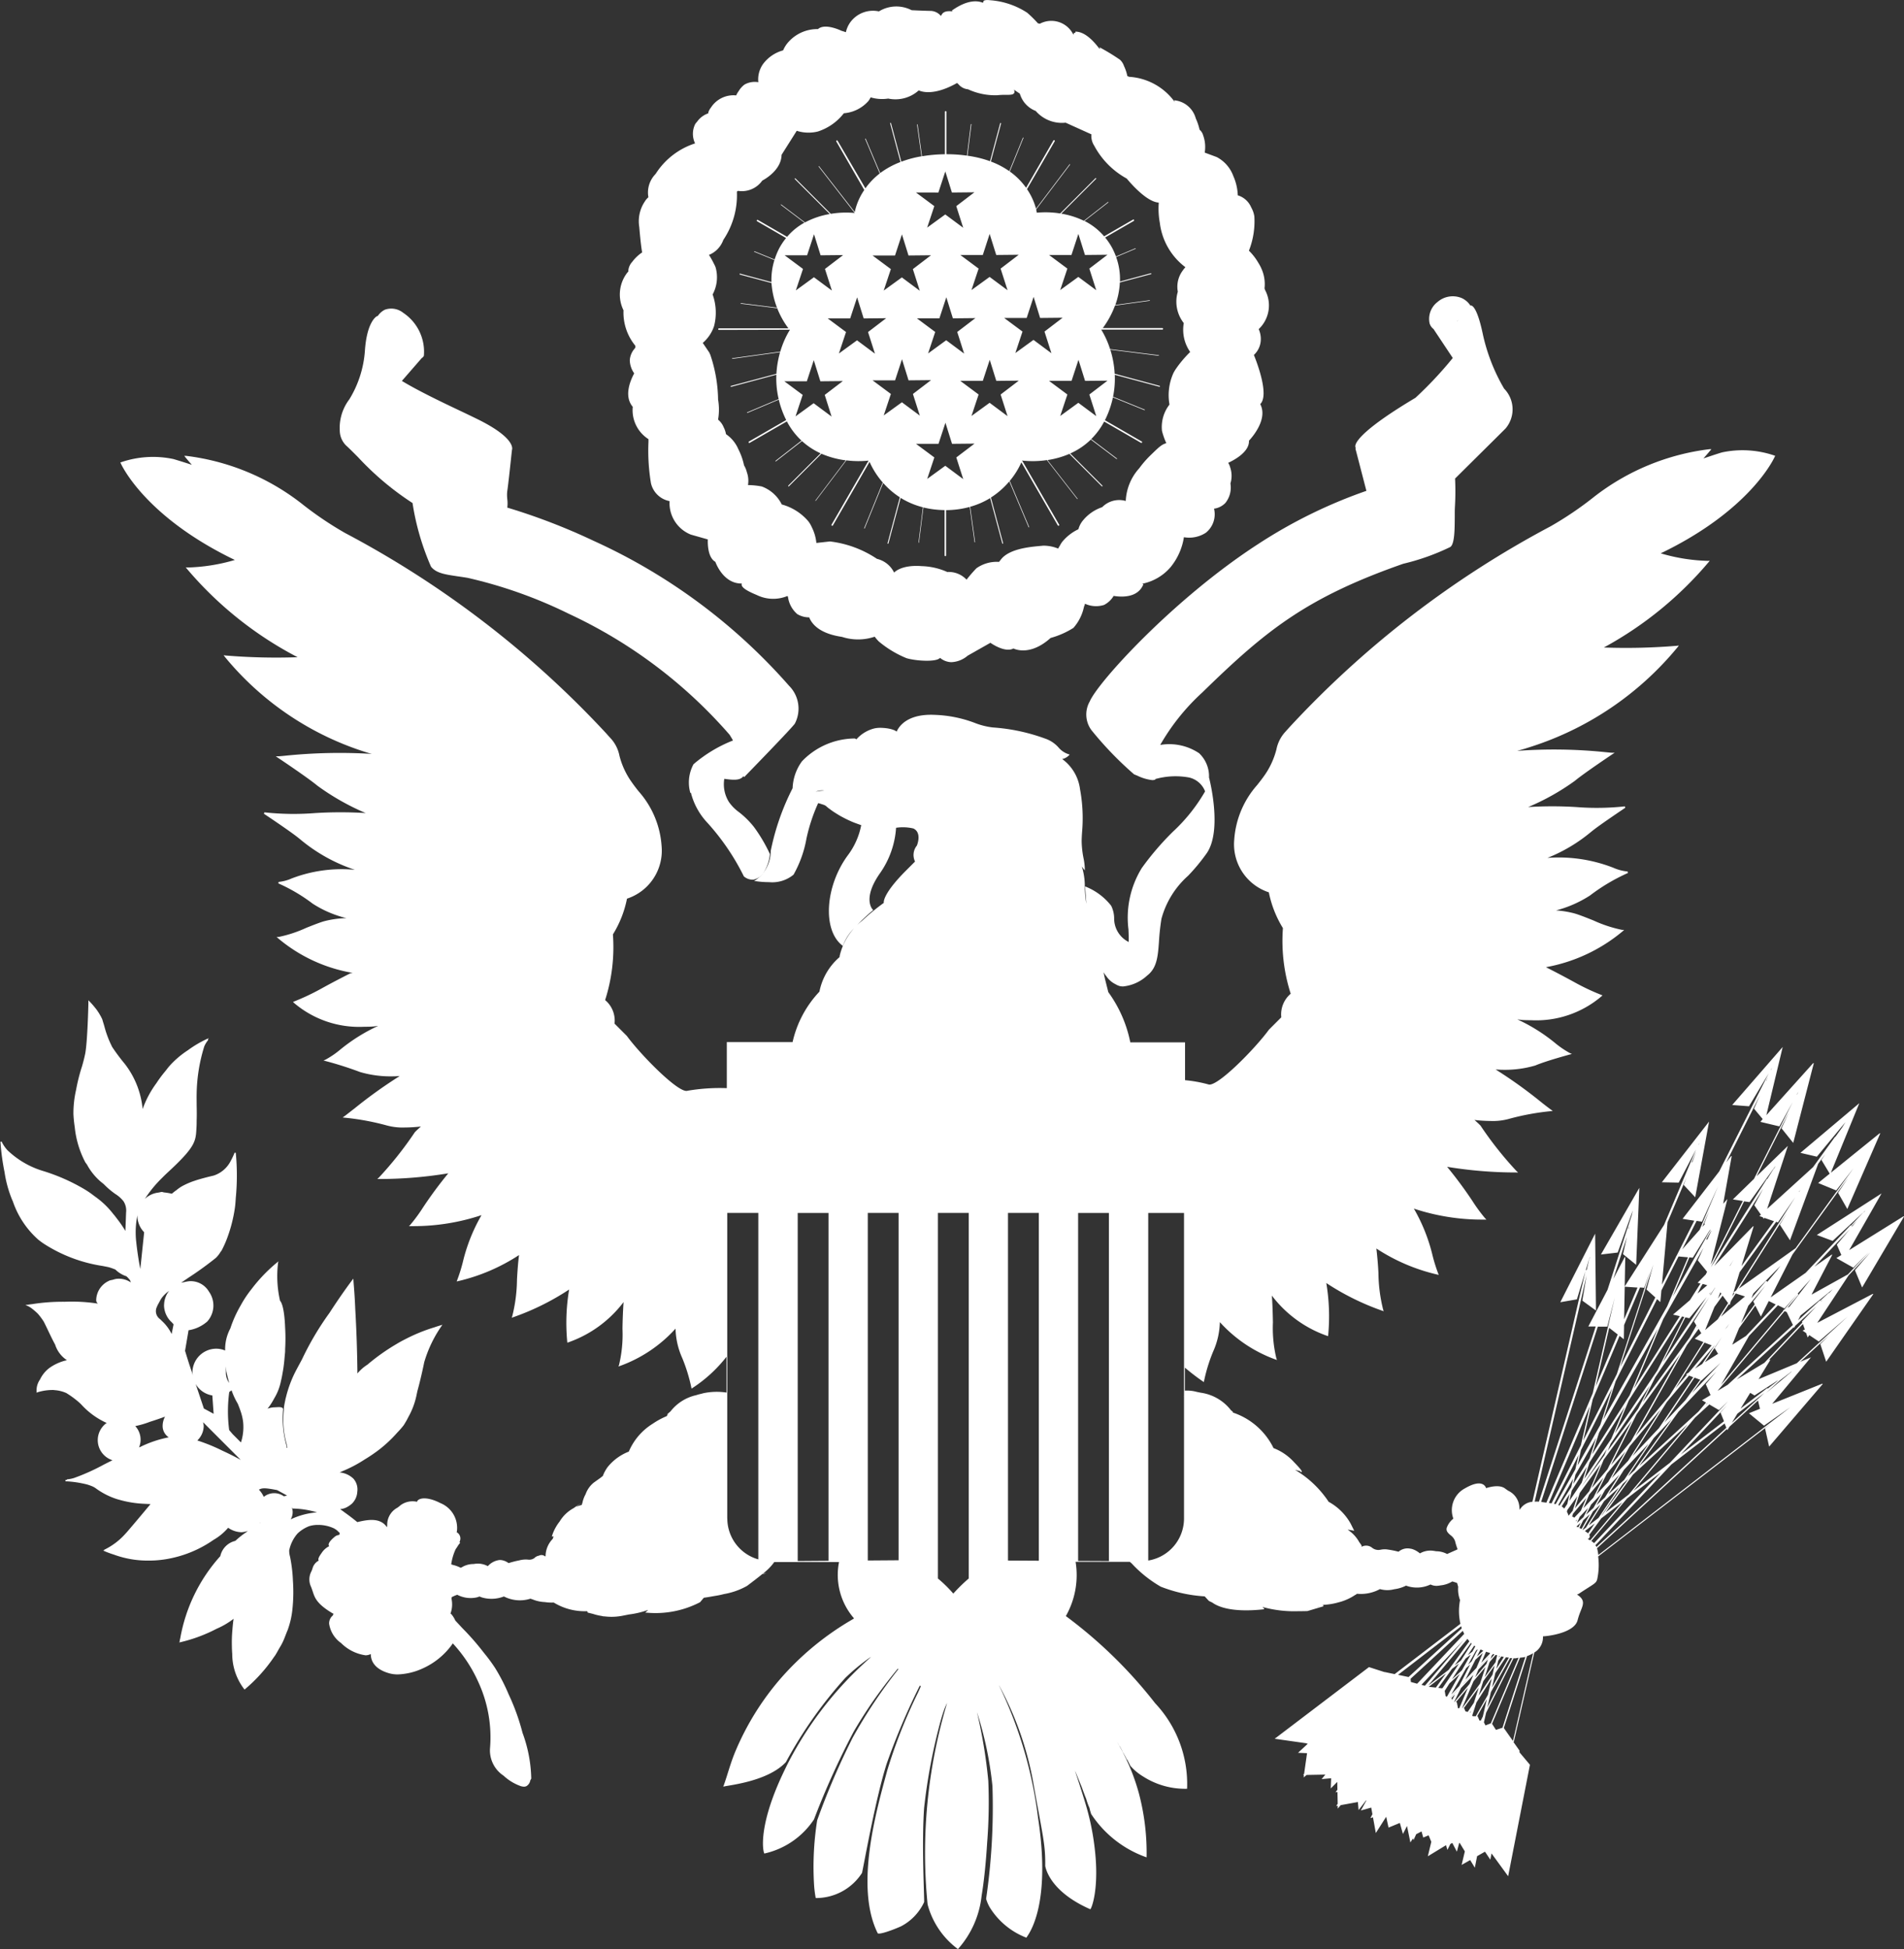 <svg xmlns="http://www.w3.org/2000/svg" width="110" height="112.613"><rect width="100%" height="100%" fill="#333333" stroke="none"/><g data-name="Сгруппировать 9022"><g data-name="Сгруппировать 9021" fill="#fff"><path data-name="Контур 11062" d="M104.989 76.423l1.806-2.738 1.257-1.333-.88 1.021-.007.007.415 1 2.419-4.094-.022-.023-3.143 1.957 1.87-3.274-3.739 2.4.913.343 1.784-1.66-.732.776c-.013 0-.027-.01-.037 0l-2.575 2.728-2.021 1.417 1.259-2.474 3.216-4.439-.576.863-.005.008.517.908.017.029 1.9-4.361-.025-.018-2.827 2.285 1.643-4.012v-.005l-3.4 2.867.95.222 1.65-1.993-.2.319-.383.529h-.02l-1.267 1.749-2.652 2.411 1.2-3.646v.005l-1.81 1.759 1.872-3.715-.43.937v.008l.675.841 1.187-4.6-.029-.015-2.71 3.013.943-3.94v-.005.005l-2.918 3.352.972.074 1.136-1.9-.235.465-1.892 3.752-.729 1.444-2.1 2.72-.017.022.675.107-1.024 2.028-.032.035h.013l-.824 1.63.321-3.6 1.1-2.6-.165.44.665.713.8-4.373v-.005.005l-2.728 3.507.975.02 1-1.915-1.845 4.355-2.271 3.552-.005.008.032-1.69-.03-.007-.658 1.256.784-2.427-.225 1 .759.616.183-4.44v-.005l-2.219 3.851.969-.114.873-2.434-.065.29-.257.794h-.007l-1.13 3.5-1.1 2.1-.012.023h.428l-.141.437-3.138 9.681a2.41 2.41 0 00-.247 0l3-13.079-.247 1.466.789.574-.049-4.444v-.005.005l-2.013 3.962.96-.166.49-1.627-3.062 13.321a.935.935 0 00-.734.468 1.418 1.418 0 00-.015-.116 1.121 1.121 0 00-.648-.99 4.787 4.787 0 01-.186-.131c-.331-.248-.935-.07-1.091-.017a.379.379 0 00-.2-.228c-.222-.107-.567-.025-1.029.243a1.422 1.422 0 00-.663 1.746 1.172 1.172 0 00-.353.457c-.117.233.04.369.191.5a.726.726 0 01.262.342l.005.025a3.731 3.731 0 00.139.442l-.049.03-.557.247a1.321 1.321 0 00-.623-.158c-.052-.008-.1-.018-.158-.025a1.2 1.2 0 00-.789.148 1.284 1.284 0 00-.473-.26h-.005c-.012-.005-.023 0-.035-.007a.567.567 0 00-.057-.01.8.8 0 00-.665.18 5.317 5.317 0 00-.719-.139 1.208 1.208 0 00-.311.022l-.079.012a.569.569 0 01-.363-.086.329.329 0 01-.044-.029.547.547 0 00-.621-.064v-.079c-.042-.07-.089-.128-.133-.19a1.992 1.992 0 00-.668-.717h.042c.171.027.265.045.267.045l.07.015-.2-.4a3.231 3.231 0 00-1.3-1.286h.013s-.079-.126-.22-.309a5.955 5.955 0 00-1.719-1.528l.322.087v.012a.034.034 0 00.035.035h.027l.008-.02c.012-.027.007-.092-.445-.556a3.1 3.1 0 00-1.182-.811l-.022-.034-.025-.057a4.028 4.028 0 00-2.3-1.962l-.02-.025h.03l-.055-.052c-.023-.023-.045-.035-.07-.059l-.022-.027a2.683 2.683 0 00-1.716-.984c-.112-.022-.218-.042-.324-.07a2.073 2.073 0 00-.6-.05v-1.331a12.466 12.466 0 001.042.8l.054.035.013-.062a9.389 9.389 0 01.524-1.7 4.4 4.4 0 00.388-1.7 8.007 8.007 0 003.21 2.157l.091.029-.035-.087a7.521 7.521 0 01-.2-2.083c-.01-.5-.023-1.036-.062-1.549a6.845 6.845 0 003.2 2.328l.049.013.005-.05a11.6 11.6 0 00-.109-3.017 14.616 14.616 0 003.232 1.6l.084.029-.029-.084a9.046 9.046 0 01-.275-2.132 20.882 20.882 0 00-.119-1.407 10.892 10.892 0 003.524 1.506l.081.017-.032-.076a9.367 9.367 0 01-.324-1.032 10.037 10.037 0 00-1.083-2.72 12.515 12.515 0 003.982.635h.211l-.072-.072a9.282 9.282 0 01-.744-1.014 24.022 24.022 0 00-1.456-1.964 24.482 24.482 0 003.984.327h.117l-.087-.077a20.536 20.536 0 01-2.085-2.631c-.116-.119-.232-.222-.347-.326a8.177 8.177 0 00.932.059 3.5 3.5 0 001.034-.114 14.419 14.419 0 012.443-.453l.114-.012-.094-.067a18.161 18.161 0 01-.6-.462 26.791 26.791 0 00-2.605-1.865c.114 0 .232.015.342.015a6.243 6.243 0 001.947-.247c.626-.267 1.979-.63 1.993-.635l.123-.032-.117-.05a5.31 5.31 0 01-.863-.589 10.11 10.11 0 00-2.174-1.358c.1.01.191.029.292.035.17.01.334.013.5.013a5.811 5.811 0 004.081-1.39l.044-.047-.06-.023a12.828 12.828 0 01-1.539-.725 55.627 55.627 0 00-1.665-.878 9.568 9.568 0 004.434-2.077l.084-.077h-.112a7.645 7.645 0 01-1.672-.551c-.423-.168-.823-.327-1.081-.4a5.437 5.437 0 00-1.069-.175 6.738 6.738 0 001.962-.863 10.9 10.9 0 012.192-1.3l-.017-.084a2.66 2.66 0 01-.828-.218 8.684 8.684 0 00-3.807-.569 9.327 9.327 0 002.518-1.5l.081-.065c.468-.376 1.889-1.323 1.9-1.333l-.03-.079a15.076 15.076 0 01-2.8.04 22.327 22.327 0 00-2.783 0 13.532 13.532 0 002.7-1.516c.537-.448 2.162-1.531 2.177-1.543l.121-.079h-.144c-.047 0-.164-.012-.342-.029a28.914 28.914 0 00-5.145-.079c.193-.057.374-.1.579-.17a18.15 18.15 0 008.7-5.835l.059-.084-.1.017a35.511 35.511 0 01-4.232.1 21.1 21.1 0 006.055-4.934l.062-.081-.1.01a10.462 10.462 0 01-2.731-.435c5.249-2.528 6.579-5.558 6.592-5.592l.02-.044-.047-.015a5.706 5.706 0 00-3.023-.181c-.381.114-.72.233-1.074.349.238-.265.391-.457.4-.462l.057-.074h-.094a13.519 13.519 0 00-6.656 2.735 20 20 0 01-2.535 1.721 56.77 56.77 0 00-15.09 11.61c-.128.141-.218.245-.27.3a2.109 2.109 0 00-.482.979 4.609 4.609 0 01-.613 1.39c-.166.248-.339.467-.507.678a5.307 5.307 0 00-1.318 3.156 2.921 2.921 0 002 3.034 6.255 6.255 0 00.813 2.067 10.008 10.008 0 00.45 3.792 1.562 1.562 0 00-.544 1.361l-.714.715c-.791 1.088-2.995 3.332-3.493 3.163a7.752 7.752 0 00-1.353-.245v-2.187h-3.163a7.385 7.385 0 00-1.271-2.9l-.18-.717a8.879 8.879 0 01-.092-.426l.119.178.01.015h.01a1.357 1.357 0 00.525.48l.02.01a1 1 0 00.262.114.925.925 0 00.181.017 2.4 2.4 0 001.39-.628c.572-.443.621-1.118.683-1.973a12.89 12.89 0 01.144-1.313 5.113 5.113 0 011.539-2.481 11.35 11.35 0 001.091-1.323c.9-1.356.129-4.309.121-4.34h-.005a1.833 1.833 0 00-.574-1.417 3.1 3.1 0 00-2.244-.477 12.517 12.517 0 012.426-3.027c3.666-3.577 6.007-5.479 11.614-7.44a13.035 13.035 0 002.711-.965c.259-.156.262-1.041.265-1.753 0-.206 0-.4.008-.547a15.34 15.34 0 00.01-1.657l1.3-1.289c.666-.66 1.355-1.341 1.62-1.607a1.711 1.711 0 00-.087-2.3 10.734 10.734 0 01-1.249-3.238c-.26-1.205-.5-1.487-.611-1.548a.11.11 0 00-.087-.012 1.2 1.2 0 00-.492-.428 1.341 1.341 0 00-1.412.225 1.228 1.228 0 00-.455 1.225.636.636 0 00.227.332l1.113 1.675a22.336 22.336 0 01-2.156 2.3c-2.97 1.768-3.413 2.5-3.467 2.735a.182.182 0 000 .112c0 .032.012.054.017.082l-.017.005a.461.461 0 00.022.086l.611 2.355a28.578 28.578 0 00-6.252 3.072c-4.89 3.168-9.268 7.991-9.73 9.094a1.519 1.519 0 00.1 1.662 20.027 20.027 0 002.463 2.552c.062.023.123.049.185.074a2.649 2.649 0 00.86.257.5.5 0 00.154-.022l.035-.013-.02-.023a4.319 4.319 0 011.969-.091 1.3 1.3 0 01.917.8 9.9 9.9 0 01-1.855 2.325 16.241 16.241 0 00-1.8 2.1 5.466 5.466 0 00-.772 3.552c.012.262.018.5.012.724a1.517 1.517 0 01-.839-1.387 1.676 1.676 0 00-.173-.708 3.548 3.548 0 00-1.466-1.1l-.04-.015.074 1a6.406 6.406 0 01-.091-1.054 3.8 3.8 0 00-.171-1.1l.092.128.079.1v-.131a3.558 3.558 0 00-.072-.569 5.384 5.384 0 01-.109-.974c0-.158.01-.331.023-.532a9.138 9.138 0 00-.116-2.474 2.556 2.556 0 00-1.031-1.753.779.779 0 00.383-.207l.049-.047-.064-.025a1.262 1.262 0 01-.578-.386 1.806 1.806 0 00-.784-.52 10.92 10.92 0 00-3.01-.64 4.163 4.163 0 01-1.058-.267 7.166 7.166 0 00-2.3-.46c-1.643-.079-2.1.725-2.2.965a.753.753 0 00-.134-.076c-.015-.008-.037-.013-.055-.022a1.728 1.728 0 00-.215-.062 8.837 8.837 0 00-.1-.02 2.878 2.878 0 00-.465-.037 1.535 1.535 0 00-.3.03 2.03 2.03 0 00-1.056.633.761.761 0 00-.1-.047h-.012a4.255 4.255 0 00-3.035 1.318 2.793 2.793 0 00-.541 1.553 14.039 14.039 0 00-1.264 3.621 2.047 2.047 0 01-.893 1.7l-.072.035.079.013a5.212 5.212 0 00.784.06 1.931 1.931 0 001.42-.433 6.574 6.574 0 00.745-2.083 10.06 10.06 0 01.675-2.045h.017a1.6 1.6 0 01.176.052c.035.012.081.022.109.034a1.079 1.079 0 01.136.062c.035.034.094.084.17.144.022.017.05.035.074.054.062.047.128.094.208.149l.128.082c.081.05.161.1.253.154.055.032.114.062.173.094.1.052.193.1.3.149.067.032.136.062.206.094.109.045.222.089.339.129.065.023.129.049.2.07a4.208 4.208 0 01-.767 1.734c-1.323 1.793-1.479 4.33-.324 5.219l.032.025.01-.039a2.81 2.81 0 01.7-1.044 10.538 10.538 0 011.021-.969l.023-.02-.022-.02c-.007-.007-.641-.616.423-2.124a5.139 5.139 0 00.918-2.609 2.646 2.646 0 01.972.034h.013a.509.509 0 01.195.146c.238.3.044.792.022.848a.862.862 0 00-.106.922l-.522.522c-1.363 1.365-1.288 1.837-1.284 1.857v.01a12.967 12.967 0 00-1.261 1.039 3.6 3.6 0 00-1.288 2.026l-.007.069a3.522 3.522 0 00-1.162 1.994 6.224 6.224 0 00-1.551 2.914h-3.8v2.661a11.116 11.116 0 00-2.276.151c-.5.165-2.7-2.077-3.5-3.169l-.71-.71a1.544 1.544 0 00-.544-1.36 10.01 10.01 0 00.45-3.794 6.187 6.187 0 00.813-2.065 2.918 2.918 0 002-3.035 5.29 5.29 0 00-1.316-3.153 9.676 9.676 0 01-.507-.682 4.548 4.548 0 01-.613-1.39 2.081 2.081 0 00-.483-.977 9.124 9.124 0 01-.27-.3 56.682 56.682 0 00-15.101-11.59 19.973 19.973 0 01-2.538-1.721 13.493 13.493 0 00-6.656-2.735h-.094l.057.074c.005.005.153.19.383.445a42.58 42.58 0 00-1.061-.332 5.693 5.693 0 00-3.023.181l-.047.013.02.045c.013.032 1.341 3.062 6.594 5.59a10.576 10.576 0 01-2.736.435l-.1-.01.062.079a21.172 21.172 0 006.4 5.114 35.425 35.425 0 01-4.173-.1l-.1-.017.06.086a17.264 17.264 0 008.286 5.557c.076.025.138.039.212.06a30.726 30.726 0 00-5.043.109c-.186.018-.309.03-.358.03h-.144l.119.081c.017.01 1.721 1.148 2.286 1.618a13.953 13.953 0 002.788 1.58 23.841 23.841 0 00-2.918 0 15.649 15.649 0 01-2.933-.042l-.03.081c.015.01 1.506 1 2 1.4l.087.07a9.647 9.647 0 003.17 1.769 8.077 8.077 0 00-3.656.5 2.421 2.421 0 01-.75.2l-.017.084a9.88 9.88 0 011.989 1.175 6.37 6.37 0 001.942.833 5.557 5.557 0 00-1.293.181c-.245.07-.623.22-1.024.379a7.328 7.328 0 01-1.6.527h-.114l.086.076a9.017 9.017 0 004.308 2l-.107.018.007.044-.007-.044h-.013c-.008.005-.918.46-1.727.91a13.458 13.458 0 01-1.538.725l-.06.022.044.049a5.8 5.8 0 004.078 1.388c.161 0 .327 0 .5-.015.1-.005.195-.025.294-.034a10.141 10.141 0 00-2.177 1.36 5.243 5.243 0 01-.861.589l-.116.05.123.032a20.635 20.635 0 011.991.635 6.29 6.29 0 001.947.247c.111 0 .227-.012.341-.017a27.08 27.08 0 00-2.609 1.87c-.26.2-.465.364-.594.458l-.094.065.114.013a14.538 14.538 0 012.441.45 3.49 3.49 0 001.043.116 8.473 8.473 0 00.925-.057c-.119.106-.237.21-.353.331a20.817 20.817 0 01-2.083 2.626l-.087.077h.118a24.581 24.581 0 003.985-.329 23.6 23.6 0 00-1.457 1.969 9.559 9.559 0 01-.742 1.011l-.072.072h.211a12.473 12.473 0 003.98-.636 10.07 10.07 0 00-1.083 2.726 9.659 9.659 0 01-.322 1.027l-.032.076.081-.015a10.941 10.941 0 003.524-1.508c-.059.452-.092.928-.119 1.407a9.061 9.061 0 01-.275 2.132l-.029.082.084-.029a14.581 14.581 0 003.232-1.6 11.6 11.6 0 00-.109 3.017l.005.05.049-.013a6.84 6.84 0 003.2-2.328 28.076 28.076 0 00-.062 1.549 7.534 7.534 0 01-.2 2.083l-.035.087.089-.03a7.964 7.964 0 003.211-2.156 4.387 4.387 0 00.388 1.7 9.577 9.577 0 01.524 1.7l.013.064.054-.035a8.089 8.089 0 001.966-1.806v2.07a3.733 3.733 0 00-1.356.042c-.03.01-.062.017-.092.027a2.907 2.907 0 00-.307.082 2.6 2.6 0 00-1.477.932c-.05.049-.1.082-.151.134l-.052.055h.044l-.069.092a4.543 4.543 0 00-.75.4l-.07.047a3.5 3.5 0 00-1.365 1.6 2.933 2.933 0 00-1.222.891c-.024.034-.044.06-.059.086a1.755 1.755 0 00-.123.213l-.032.027.023-.005a1.566 1.566 0 00-.087.195c-.042.032-.084.064-.126.1l-.388.277a1.5 1.5 0 00-.483.68 1.7 1.7 0 00-.175.458l-.005.012a4.81 4.81 0 00-.5.326 2.118 2.118 0 00-.818.777 2.641 2.641 0 00-.453.865h.1c-.007.027-.017.047-.023.074l-.032.074a1.452 1.452 0 00-.406.979l-.007.025-.03-.01-.052-.032a.306.306 0 00-.292 0 .478.478 0 00-.26.133l-.02.015a.5.5 0 01-.336.081 1.459 1.459 0 00-.534.045 5.175 5.175 0 00-.606.156.905.905 0 00-.443-.178h-.027a.434.434 0 00-.065 0 1.076 1.076 0 00-.65.339l-.017.013a1.209 1.209 0 00-.813-.121 1.286 1.286 0 00-.692.191l-.06.025a2.091 2.091 0 00-.47-.17l-.077-.029a3.114 3.114 0 01.255-.871c.013-.017.023-.035.035-.052.032-.044.062-.091.091-.138a1.082 1.082 0 01.1-.139l.04-.04-.044-.037a.723.723 0 00.035-.1.41.41 0 00-.153-.45.455.455 0 00-.049-.027l.015-.027a1.544 1.544 0 00-.947-1.655c-.656-.337-1.093-.314-1.269-.191a.193.193 0 00-.084.114 1.175 1.175 0 00-.954.2c-.057.049-.118.1-.178.141a1.115 1.115 0 00-.591 1.019c0 .02-.008.062-.012.114-.389-.588-1.137-.437-1.716-.3a12.69 12.69 0 00-.745-.569c-.1-.079-.186-.136-.248-.18a1.017 1.017 0 00.482-.168.952.952 0 00.141-.1c.018-.017.039-.027.054-.044a1.027 1.027 0 00.316-.692.942.942 0 00-.22-.752 1.309 1.309 0 00-.8-.364l.2-.089a7.611 7.611 0 001.242-.658 8.9 8.9 0 00.89-.609 7.714 7.714 0 001.012-.962 4.848 4.848 0 00.356-.408c.015-.018.029-.05.044-.071s.029-.049.044-.074a2.99 2.99 0 00.173-.314 4.372 4.372 0 00.472-1.236l.042-.2.013-.064c.181-.655.321-1.3.4-1.687a7.233 7.233 0 01.992-2.077l.005-.007.054-.074-.1.029a7.74 7.74 0 00-.358.114 10 10 0 00-1.729.71 6.535 6.535 0 00-.478.265 11.885 11.885 0 00-1.669 1.185 2.475 2.475 0 00-.578.509 77.548 77.548 0 00-.124-3.71 34.979 34.979 0 00-.094-1.506l-.012-.171-.007-.091-.055.072c-.008.012-.557.724-1.321 1.905a16.825 16.825 0 00-1.59 2.689c-.121.225-.24.442-.363.678a6.742 6.742 0 00-.557 1.486l-.04.153v.02c-.03.134-.06.275-.082.442v.01c-.007.052 0 .106-.008.158a5.1 5.1 0 00-.027.52v.149a5.056 5.056 0 00.185 1.249c.017.072.03.148.05.218-.017.01-.042.02-.062.03a.14.14 0 00.02-.091 5.834 5.834 0 01-.206-2.119.1.1 0 00-.029-.091c-.065-.067-.217-.059-.363-.049-.042 0-.082.005-.116.005a1.231 1.231 0 00-.393.079 3.448 3.448 0 00.379-.581 3.113 3.113 0 00.4-1.032c.04-.151.071-.326.1-.5l.005-.027c.04-.217.069-.452.092-.7.007-.064.01-.128.017-.193.007-.1.022-.191.025-.3v-.109a10.371 10.371 0 000-1.232c-.044-1.142-.208-1.471-.294-1.561a6.374 6.374 0 01-.116-2.177v-.007l.02-.094-.074.064a9.139 9.139 0 00-1.481 1.544 6.418 6.418 0 00-.633.957 6.852 6.852 0 00-.588 1.311 2.551 2.551 0 00-.3 1.264v.012a1.349 1.349 0 00-.51-.106 1.381 1.381 0 00-1.38 1.38 1.285 1.285 0 00.037.181l-.208-.621c-.112-.347-.2-.64-.255-.816l.2-1.175v-.014a2.137 2.137 0 001.083-.505 1.379 1.379 0 00.1-1.722 1.224 1.224 0 00-1.115-.608h-.007a2.179 2.179 0 00-.317.057c-.059.012-.117.018-.175.035l.431-.294a19.336 19.336 0 001.585-1.147 1.743 1.743 0 00.272-.351c.013-.022.04-.044.052-.065a5.942 5.942 0 00.306-.675 8.429 8.429 0 00.47-1.835c.02-.154.034-.336.045-.525a13.535 13.535 0 000-2.617h-.01l-.057-.008a4.126 4.126 0 01-.217.463 1.693 1.693 0 01-.984.859l-.217.052c-.2.049-.436.111-.677.181a7.148 7.148 0 00-.206.067 4.378 4.378 0 00-.655.274l-.04.02a2.333 2.333 0 00-.364.25 2.769 2.769 0 00-.265.207 3.7 3.7 0 00-.44-.074c-.052-.005-.1-.03-.149-.03a1.031 1.031 0 00-.129.027c-.022 0-.044.008-.064.012a1.351 1.351 0 00-.777.364 6.892 6.892 0 01.942-1.162c.114-.112.218-.22.349-.341 1.63-1.5 1.647-1.813 1.687-2.572l.005-.087c.007-.107.007-.24.008-.364.012-.3.007-.609 0-.9v-.017c0-.223-.005-.437 0-.636a9.664 9.664 0 01.442-2.736 1.472 1.472 0 01.225-.364l-.02-.029.06-.076-.123.049a6.461 6.461 0 00-1.095.65 5.3 5.3 0 00-1.054.9c-.087.1-.175.218-.262.327a7 7 0 00-.5.675 5.8 5.8 0 00-.794 1.491 5.006 5.006 0 00-1.031-2.609 11.774 11.774 0 01-.724-.969 5.908 5.908 0 01-.46-1.217l-.01-.034c-.017-.059-.035-.117-.055-.178s-.04-.149-.062-.2c-.012-.032-.035-.064-.05-.1s-.05-.091-.076-.138a2.225 2.225 0 00-.119-.19 1.937 1.937 0 00-.146-.2 4.964 4.964 0 00-.342-.389l-.059-.06v.154c0 .144-.052 2.228-.181 2.919a9.156 9.156 0 01-.188.749 10.464 10.464 0 00-.344 1.368 6.035 6.035 0 00-.151 1.39 7.37 7.37 0 00.076.747 5.545 5.545 0 00.614 2.041l.092.124a3.459 3.459 0 00.776.972c.07.059.131.106.195.158a4.593 4.593 0 00.671.572 1.819 1.819 0 01.47.42.981.981 0 01.149.638l-.04 1.074a7.244 7.244 0 00-.509-.737c-.04-.054-.081-.106-.124-.161l-.076-.089a4.855 4.855 0 00-.831-.839l-.074-.055c-.064-.052-.136-.1-.2-.149l-.1-.076a5.37 5.37 0 00-.472-.314 11.065 11.065 0 00-2.38-1.046 5.087 5.087 0 01-2.051-1.2 2.014 2.014 0 01-.336-.5l-.065.017v.045l.008.081a13.331 13.331 0 00.228 1.628 6.8 6.8 0 00.448 1.62l.03.062a5.165 5.165 0 001.363 2.119c.037.032.07.065.109.1l.005.005.018.012a4.015 4.015 0 00.428.3 8.615 8.615 0 003.255 1.2c.139.027.26.05.368.074a3.854 3.854 0 01.379.134 1.62 1.62 0 00.635.388 1.468 1.468 0 01.218.238l.04.119a1.214 1.214 0 00-.747-.213H6.78a1.03 1.03 0 00-.26.06 1.416 1.416 0 00-.21.049l-.022.015a1.248 1.248 0 00-.73 1.13.251.251 0 00.087.171v.01a9.809 9.809 0 00-1.9-.106 11.339 11.339 0 00-1.89.138 5.051 5.051 0 00-.259.034l-.129.018.121.047a1.445 1.445 0 01.2.114 3.834 3.834 0 01.4.341 4 4 0 01.342.46c.07.136.154.311.255.524.124.26.264.551.4.8a1.686 1.686 0 00.682.9 2.78 2.78 0 00-1.017.452 1.812 1.812 0 00-.537.661 1.112 1.112 0 00-.2.71l-.007.055.054-.022a2.964 2.964 0 01.938-.134l.079.01a1.97 1.97 0 01.651.164 5.3 5.3 0 01.786.583c.034.034.064.06.1.1a4.445 4.445 0 001.388 1.019c.02.01.04.015.06.027a1.217 1.217 0 00.337 2.154c-.17.086-.347.173-.5.252a12.094 12.094 0 01-1.707.769 1.664 1.664 0 01-.415.081v.022c-.032.007-.065.018-.1.023l.005.069a6.335 6.335 0 011.247.185q.151.045.3.106a1.106 1.106 0 01.2.112 4.237 4.237 0 001.145.6c.07.025.143.045.215.065a6.219 6.219 0 001.489.235c.119.007.217.012.285.013h.035c-.24.289-1.33 1.593-1.449 1.711a3.921 3.921 0 01-1.168.9l-.057.023.02.015-.008.005-.077.029.074.037a5.742 5.742 0 00.544.2 5.659 5.659 0 001.922.346h.151a6.133 6.133 0 001.41-.176c.079-.018.156-.039.235-.06a6.684 6.684 0 002.04-.96 3.221 3.221 0 00.846-.7 1.4 1.4 0 00.774.258 1.379 1.379 0 00.361-.074c-.024.022-.049.035-.071.059a5.14 5.14 0 00-.651.515 1.156 1.156 0 00-.866.881 9.561 9.561 0 00-2.313 4.742c-.005.029-.015.055-.02.082-.008.05-.013.082-.018.1v.01l-.015.055.055-.015a8.889 8.889 0 002.093-.776 4.539 4.539 0 00.984-.577 9.756 9.756 0 00-.065.609 8.019 8.019 0 00-.032.975c0 .128.007.252.015.384l.005.049a3.345 3.345 0 00.688 2.041l.022.03.029-.024a9.125 9.125 0 001.674-1.858c.018-.027.039-.049.057-.076.084-.129.158-.272.238-.41.069-.119.141-.233.2-.359.082-.165.146-.344.215-.52.037-.1.084-.193.116-.3a4.883 4.883 0 00.233-1.046 9.455 9.455 0 00.034-1.7 8.584 8.584 0 00-.168-1.39 1.279 1.279 0 01-.047-.359 2.133 2.133 0 01.48-.972 2.024 2.024 0 01.608-.4c.02-.007.035-.018.055-.024s.047-.012.071-.02a1.712 1.712 0 01.433-.055 2.152 2.152 0 01.94.2 1.55 1.55 0 01.17.111l.166.161a.985.985 0 00-.03.107.464.464 0 00-.257.1c-.275.23-.391.4-.349.507a.117.117 0 00.025.042 1.115 1.115 0 00-.448.408c-.163.22-.212.353-.158.421v.005a.717.717 0 00-.353.43 1.562 1.562 0 01-.07.191.987.987 0 00-.027.88c.04.094.069.186.1.274.121.374.235.727 1.155 1.273.015.008.032.012.047.02l-.023.062-.008.032-.012.012a.592.592 0 00-.208.475 1.666 1.666 0 00.692 1.115 2.489 2.489 0 001.415.707.722.722 0 00.3-.074v.05c.018.356.222.831 1.081 1.068a1.8 1.8 0 00.483.06 3.749 3.749 0 001.437-.347 4.211 4.211 0 001.738-1.445 8.225 8.225 0 011.469 2.223 7.618 7.618 0 01.678 3.859 1.752 1.752 0 00.784 1.56 2.847 2.847 0 00.923.577.72.72 0 00.247.059.348.348 0 00.156-.034.488.488 0 00.22-.334c.017-.035.039-.065.054-.1a8.071 8.071 0 00-.505-2.646 12.6 12.6 0 00-.8-2.219 11.051 11.051 0 00-.784-1.526 9.787 9.787 0 00-.653-.883 14.822 14.822 0 00-1.241-1.42c-.133-.146-.269-.29-.406-.438a1.444 1.444 0 00-.23-.369l-.047-.032a1.539 1.539 0 00.057-.866c.005-.032.013-.055.018-.087l.176-.082.139-.052a1.675 1.675 0 001.126.153 1.112 1.112 0 00.159-.054 1.321 1.321 0 00.186.069 1.974 1.974 0 001.205-.062l.02-.008a2.013 2.013 0 001.533.129l.126.042a2.076 2.076 0 00.707.154 2.612 2.612 0 00.514.027 3.42 3.42 0 001.91.5l.045.023-.005.054.319.079a3.024 3.024 0 00.5.119l.107.025h.062a3.287 3.287 0 00.99-.029c.149-.029.28-.054.41-.081a5.187 5.187 0 001.034-.235l.074-.018-.015.02-.148.124.131.008a5.581 5.581 0 003.04-.609l.215-.257.215-.032c.112-.018.26-.044.428-.074a4.863 4.863 0 00.522-.107 4.129 4.129 0 001.335-.473l.013-.01c.264-.2.588-.443.878-.682a2.03 2.03 0 00.22-.03h-.18a3.084 3.084 0 00.641-.656h3.74a3.828 3.828 0 00.868 3.257c-.022.015-.045.032-.067.045a16.411 16.411 0 00-4.222 3.482 15.723 15.723 0 00-2.543 4.1c-.321.754-.448 1.333-.725 2.1.042-.069 2.523-.238 3.623-1.429a24.829 24.829 0 013.43-4.862 11.671 11.671 0 011.476-1.212c-.005.017-.153.148-.388.364a20.8 20.8 0 00-4.435 5.842q-.194.393-.363.759c-1.419 3.119-1 4.435-.962 4.393a4.638 4.638 0 002.862-1.971 45.848 45.848 0 012.292-5.068c.322-.556.685-1.123 1.044-1.652a30.076 30.076 0 011.5-1.981.239.239 0 01.042.018 29.552 29.552 0 00-2.639 3.955 42.13 42.13 0 00-2.055 4.781 17.207 17.207 0 00-.175 3.809c.02.237.05.467.091.682a3.155 3.155 0 002.673-1.449c.035-.064.781-4.346 1.442-6.356a38.539 38.539 0 011.857-4.382l.052-.094a.37.37 0 01.044.057c-.045.107-.1.228-.165.369a29.669 29.669 0 00-1.769 4.477c-.619 2.283-1.89 6.707-.559 9.4.034.112.7-.1 1.348-.386a3 3 0 001.34-1.4c.022-.168-.153-3.334 0-5.449a32.715 32.715 0 01.975-5.1l.047-.159.067-.21.04-.119.047-.129.059-.144.055-.124.035-.067a30.1 30.1 0 00-1.125 11.632 4.7 4.7 0 001.753 2.582 5.491 5.491 0 001.368-3.084c.141-.841.252-1.961.321-3.079a29.728 29.728 0 00.065-3.554 29.14 29.14 0 00-.579-3.641c-.018-.091-.04-.176-.06-.264l-.012-.057a20.927 20.927 0 01.891 4.266 36.657 36.657 0 01-.366 6.51 2.117 2.117 0 00.253.562 4.3 4.3 0 002.073 1.682c.029-.087 1.481-1.648.673-6.937a24.353 24.353 0 00-2.14-7.4c-.025-.052-.05-.109-.074-.154l-.035-.077-.005-.015a18.752 18.752 0 011.957 5.499c.572 3.24.73 3.66.713 4.947.029.112.252 1.459 2.6 2.493.042.042.572-1.152.235-3.71a14.7 14.7 0 00-.547-2.513c-.208-.682-.4-1.267-.571-1.783l.07.158c.128.314.23.569.314.771.116.314.2.549.264.695a3.642 3.642 0 00.186.519l.005.008a2.948 2.948 0 00.1.358 6.324 6.324 0 003.2 2.5 13.438 13.438 0 00-.44-3.68 11.9 11.9 0 00-1.273-3c.027.044.054.086.079.129s.045.077.06.109l.025.027a3.854 3.854 0 01.185.356l.02.022c.064.121.141.248.191.363l.047.05c.054.111.116.223.165.334a3.165 3.165 0 00.755.628 4.492 4.492 0 002.525.7 6.8 6.8 0 00-1.845-4.941 26.537 26.537 0 00-5.159-5.035 4.8 4.8 0 00.564-3.134h3.132l.107.092a7.156 7.156 0 001.677 1.341 8.28 8.28 0 002.542.562l.237.257c.062.04.136.067.2.1.314.23 1.111.591 2.948.393l.057-.005-.032-.049h.025l-.069-.052-.023-.03a6.86 6.86 0 002.087.242c.159 0 .329 0 .507-.007l.922-.275-.01-.069h-.134.005c.059 0 .124-.013.186-.018a3.757 3.757 0 00.818-.139 3.042 3.042 0 00.984-.44v.008l.049-.035.042-.032h.012l.042.005a2.308 2.308 0 001.272-.274 1.556 1.556 0 00.823.008 2.112 2.112 0 00.658-.195l.029-.027-.008.013.045.015a1.825 1.825 0 001.375-.081.766.766 0 00.431.074.973.973 0 00.141-.02 1.616 1.616 0 00.687-.23l.208.065.072.029c.018.082.04.141.059.217a1.772 1.772 0 00.116.792h-.007l-.01.008v.012a3.318 3.318 0 00.03 1.326l-3.8 2.906-.576-.121-.005.005-.885-.284-.018-.005-5.446 4.139 1.8.257.109.035-.5.462-.06.057.52.022-.17 1.194-.007.007-.057.06h.054l-.02.143.178-.146 1.079-.02-.215.26.551-.049-.023.588.376-.378.008.45-.109.153.112-.018.013.683-.04.057-.047.071.089-.017v.164l.173-.2.992-.18.04.467.423-.551.029-.005-.322.579.6-.169.069.381-.116.23.149-.049.153.849.01.06.6-.942.134.621.007-.01-.008.017.656-.27.178.638.235-.463.195.952.149-.235.032.1.156-.342.307-.159.1.353.311-.128.154.374-.2.836 1.051-.641.081.272.17-.341.111-.062.264.505.139-.519.04.04.282.463-.186.782.494-.28.269.44.131-.666.455-.259.309.46.07-.359.96 1.318 1.257-6.43v-.012l-.6-.715v-.1l-.353-.5a.028.028 0 00.027-.022l1.182-5.145a1.03 1.03 0 00.5-.875v-.059c.312-.012 1.818-.2 2-.935a4.061 4.061 0 01.183-.542c.141-.354.235-.589-.106-.861-.044-.035-.072-.047-.112-.076a.722.722 0 00.111-.05c.222-.148.393-.257.53-.344.5-.317.505-.322.562-.682l.015-.091a3.96 3.96 0 00.005-1.036l9.972-7.667-.324.262-.007.007.237 1.053 3.094-3.613-.017-.025-2.9 1.165 2.243-2.689h.005l-.628.262 1.659-1.523-.5.5.329.99.01.03 2.718-3.9-.022-.023zm-3.624 4.193l1.375-.888-.107.1-.5.386c-.018-.008-.037-.022-.055-.008l-1.519 1.17.556-.91zm2.172-1.4l-1.5 1.256.771-.707.625-.478v-.005zm-1.373 1.043l-.012.01zm-50.25-10.187v20.066l-1.779.013v-20.08zm4.052 21.119a9.655 9.655 0 00-.891.873 7.409 7.409 0 00-.89-.873v-21.12h1.781zm4.049-1.027l-1.781-.01V70.071h1.781zM13.054 78.95c.01.092.01.181.023.275.005.025.062.309.165.668a.983.983 0 01-.191-.606c0-.137.001-.232.003-.337zm.324 1.37a4.108 4.108 0 00.358.772c.072.175.144.361.21.576a2.951 2.951 0 01.1.48 2.877 2.877 0 01-.111 1.138l-.02.042-.475-.477-.2-.235a8.285 8.285 0 01.005-2.2 1.551 1.551 0 00.128-.093zm4.924 7.052a4.32 4.32 0 00-1.5.4h-.007a.808.808 0 00.067-.683l.052.062h.017a5.194 5.194 0 011.373.217zm-1.9-.928a.958.958 0 00-1.163.032 1.465 1.465 0 00-.28-.416c.2-.114.388-.1 1.049.023l.577.316zm-4.962-3.215l-.04-.012a1.175 1.175 0 00.369-.851 1.2 1.2 0 00-.04-.2c.013.013.027.02.04.034l2.14 2.14a16.406 16.406 0 00-1.071-.537 10.022 10.022 0 00-1.396-.571zm-3.623-.843a5.025 5.025 0 00.839-.245c.356-.111.675-.225.878-.3a1.151 1.151 0 00-.138.527.78.78 0 00.354.668 6.546 6.546 0 00-1.628.546l-.089.037a1.16 1.16 0 00-.217-1.231zm7.225 5.6l-.03.017.02-.03zm-2.7-6.309l-.564-.306-.005-.015-.468-1.4a1.356 1.356 0 00.962.661zm-2.866-6.285a1.357 1.357 0 00.463 1.014.669.669 0 00.089.1l-.112.561a2.516 2.516 0 00-.569-.76 1.135 1.135 0 00-.123-.116.562.562 0 01-.149-.712v-.008c.013-.035.037-.077.055-.116.039-.067.076-.133.1-.183l.049-.092.054-.082a1.841 1.841 0 01.389-.388l.049-.037a1.343 1.343 0 00-.291.824zm-1.333-2.429l-.039.348a19.313 19.313 0 01-.248-1.707 4.931 4.931 0 01.116-1.549 1.517 1.517 0 00-.035.178 1.369 1.369 0 00.391.955zm33.872 14.76V70.071h1.795v20.016a2.458 2.458 0 01-1.791-2.359zm51.59-8.751l1.91-5.913-.391 1.437.51.458zm3.994-2.815l1-1.224-2.538 3.765 1.308-2.594zm1.168-1.4l-.024.005.121-.148zm.324-.366l-.277.44c.007-.012-.005-.022-.007-.034l.277-.408zm-.786 5.36l1.1-1.022-1.66 1.758.539-.744zm-13.351 19.19l-.029-.007.062-.1zm.072-3.99l-.621.979-.369.284.945-1.3zm-1.508 3.039l-.052-.307.272-.428.6-.554-.744 1.321zm.368-.969l.42-.663.366-.544.3-.228-.515.912zm.913-1.4l.371-.551c.02.015.044.029.064.042l-.173.307zm-.913.792l.406-.311-.176.277-.762 1.123-.035.034-.225-.025.507-.7zm-.933 1.081l-.411-.045 1-.772zm1.937-2.676l-1.2 1.654-1.175.9 2.265-2.694c.042.055.076.102.114.146zm-2.4 2.621l-.017-.005.02-.025a.038.038 0 00-.003.035zm1.385.687l-.032-.013.217-.23-.166.331zm-.1-.042h-.008l.425-.45-.013.025zm.067-.19l.86-1.523.232-.211-.628 1.244zm.975-1.726l.463-.821.1-.079-.358.708zm.717-.88c.052.025.106.05.161.074l-.371.341zm-3.213 2.1l-.2-.055 2.448-2.6zm1.912 1.3l-.069-.352-.05-.007.692-.823-.5 1.182zm-.2-.371h-.022l.4-.8.712-.755-.223.524zm.5-1.032l.012-.023.673-.712-.007.015zm.126-.248l.581-1.152.425-.39-.366.863zm1.192-1.615a2.369 2.369 0 00.233.07l-.017.052-.485.515zm5.207-7.573l.06-.062-.044.1c-.012-.006-.02-.018-.025-.037zm-5.557 8.4l.514-.546v.01l-.517.549zm5.582-8.065l.237-.218-.133.267c-.044-.012-.093-.037-.114-.043zm.029-.2l.149-.352.49-.52-.27.536zm-6.643 10.7l.66-1.558.692-.823-.311.957-1.031 1.424zm.755-1.784l.19-.45.547-.581-.082.252zm6.028-8.641l.218-.435.389-.356-.487.859c-.055-.017-.092-.04-.129-.059zm.378-.752l.294-.583.606-.643-.472.834zm-.881.092l.008-.01v.012zm-5.953 11.3l-.131-.03-.074-.181h-.024l.87-1.2-.287.886zm1.387-3.263l.081-.084.074.027-.22.262zm.438.032l.039.008-.06.084zm4.831-7.286l-.017-.012.6-1.056.438-.4-.849 1.34zm.777-1.419l.507-.9.826-.878-.839 1.323zm-1.281.72a.249.249 0 00-.081-.06c-.013 0-.029 0-.042-.007l.054-.169.767-.912-.316.745zm-.329-.116v-.007a1.021 1.021 0 00-.094-.223l.023-.1.584-.807-.275.851zm.771-1.7v-.005l1.449-2.149-.154.366zm-5.332 10.155l.354-.42.084.027-.094.4-.626.865zm.5-.082l.178-.247c.047.012.1.022.148.032l-.435.688zm5.187-7.351a.413.413 0 00-.047-.049c-.049-.035-.081-.05-.124-.079l.022-.035.541-.416zm.042-.465l.886-1.4.861-.791-1.182 1.756zm1.138-1.8l.9-1.415 1.419-1.506-1.41 2.092zm4.449-5.437l-1.224 1.3 1.749-2.6.326.122zm-4.262 4.511l1.044-1.848 1.8-2.142-1.89 2.981zm-.2.217l-.688.727.616-1.22 1.069-1.273zm-.861.91l-.572.606.331-.784.829-.985zm-1.066.613l.287-.893 1.205-1.662-.663 1.568zm1.894-3.319l.176-.418 2.265-3.357-.677 1.34zM85.426 97.95l.269-.829.656-.907-.126.539-.129.2zm7.1-10.4l1.231-1.825.317-.29-1.514 2.09zm1.524-2.261l1.489-2.209 1.041-1.1-2.147 2.963zm4.442-6.589l.576-.853v.1l.015-.025.175.29zm1.283-2.03l-.119.141.253-.339zm-.7 1.039l-.735 1.089-.415.267zm0 .129l.408-.606-.4.623zm-1.494 1.633l.243.092-1.984 2.943-1.5 1.59-.02.02 1.978-3.121 1.16-1.378zm-5.62 6.493l.693-1.642 1.632-2.251-1.419 2.814zm2.936-4.947l.732-1.449 3.117-4.625-.88 1.4.139.232-.393.7zm3.153-4.373l.008.012-.069.1zm1.338-1.986l.059.081-.2.284zm.571-1.541l-.029.025.217-.358zm-9.591 14.036a.676.676 0 00-.146-.126l.46-.725-.134.583zm-5.772 7.234l-2.723 2.883-.364-.1-.013-.188 3.017-2.767c.022.058.051.119.081.178zm.954 5.011h-.077l-.107-.248h-.025l.559-.99-.233 1.006zm-.29-.248h-.178l-.025-.047.242-.75.863-1.36.019-.027-.22.945zm6.472-10.234a.213.213 0 00.112-.126.157.157 0 00-.025-.119l.69-.952 1.222-.94-1.858 2.209a.7.7 0 00-.144-.067zm1.031-1.546l1.578-2.179 3.171-2.911-3.413 4.059zm5.775-6.2l.086-.1.017.008zm-.186-.289l-.023.013.233.136-.436.517-3.423 3.143 2.268-3.131 2.182-2.32-.606.725.277.633zm.536-3.158l-1.316 1.566-.171.109.06.023-.672.8 1.684-2.657zm-5.817 6.92l1.482-2.941 2.528-3.49-2.854 5.055zm5.3-10.469l.263.076-.562.48.208-.413zm-1.063 1.909l-1.556 3.086-2.453 3.64.8-1.9 3.076-4.855zm-4.22 7.037l-1.561 2.317.306-.947 2.035-3.21zm-1.706 2.532l-.717 1.063.138-.6.875-1.382zm-1.281 1.325c-.023-.01-.05-.018-.077-.027l.866-1.533-.116.5zm-.223-.081l-.02-.007-.081-.015 1.429-2.83-.195.841zm-.242-.045l-.072-.013-.081-.013 2.37-5.6-.522 2.27zm-3.245 9.8l.611-.907c.055.008.112.012.17.018l-.972 1.722zm5.552-7.637l2.06-2.449 1.941-1.494-3.851 4.079a.682.682 0 00-.158-.123zm2.427-2.887l3.559-4.232.826-.757.554.324.525-.512-3.357 3.556zm5.4-4.934l-.363.406-.007.008.2.5-2.5 1.92zm-.541-.841l3.873-4.607.121.054.359.747-3.767 3.455zm4.662-5.6a.034.034 0 00-.049 0l.781-.871-1.242 1.607-.118.065.633-.754a.034.034 0 00-.015-.036zm-.809.834l.012.007.732-.819-.74.88-.081.045.032.015-3.606 4.288 1.615-2.827 1.669-1.769zm-5.152 1.736l-.02.018.5.193-1.961 3.1-1.964 2.335 2.976-5.271.673-.928.154.253zm-7.037 8.412l.124-.541 1.2-2.13-.384 1.185zm.247-1.071l.2-.891 1.8-3.574-.687 2.124zm3.839-10.267h.013l.341-.969-1.924 5.953-1.939 3.841.547-2.384 1.549-3.661.223.173.025.02.015-.819.918-2.171zm-2.013 2.315l.494.383-1.271 3zM86.135 97.75l1.108-1.964c.042.005.082.008.124.01l-1.44 2.857zm12.377-20.914l.537-1.335.472-.65.316.43-.6.938zm-5.171 5.043l-1.361 2.142.406-1.257 3.389-6-1.625 3.841zm3.3-6.974l.957-2.263.2.018 1-1.62.013.015zm1.826-4.23v.01l.029.03-.151.168.391-.923zm-.139-.094l.932-2.055-1.068 2.523-1 1.123.828-1.642zm-.806 2.055l-1.2 2.825-3.7 6.559.72-2.226 2.391-4.742.191.171.06-.672.99-1.964zm-4.664 4.007l.428-1.677-1.269 5.523-2.679 6.322c-.1-.015-.2-.032-.3-.042l3.272-10.126zm-24.454-6.569v10.568c0 .01-.01.018-.005.027h.005v7.063a2.461 2.461 0 01-2.067 2.422v-20.08zm16.047 24l-3.075 2.81-.606-.128 3.645-2.805c.013.04.021.081.036.123zm1.68 5.484l-.311.122-.089-.18.128-.556 1.586-3.146c.024 0 .045.007.071.007.072 0 .143-.025.215-.032zm19.188-24.49l-.119.126v-.017zm.353-.369c-.01-.005-.02-.01-.03 0l-.485.445c-.015 0-.029-.012-.04 0l-1.237 1.135.144-.279 1.862-1.521zm-4.667.735l.987-1.165-.7.913.084.17-.789 1.088zm1.622-2l-.537.636c0-.018.01-.035-.005-.047a.061.061 0 00-.086.007l-.814.969.109-.269 1.568-1.6zm-3.2 2.631l.457-.722.044.057.072-.238.277-.436.534.171zm.65-1.162l.067-.222.06.02zm.074-.243l.353-1.163 2.11-2.911.1.035 1-1.456-3.415 5.391zm3.861-5.928l-.072.124h-.015zm-5.464 4.892l-.452.462-.018.02.163.045-.608.96-.979.836.393.089-2.657 4.192 1.7-4.022 2.325-4.118-.329.722.537.661zm.081-2c-.005-.007 0-.018-.007-.022s-.042 0-.06.017l.292-.519.008.01zm-52.543-1.548h1.779v20.095l-1.779.013zm16.2 0h1.779v20.11l-1.779-.008zm24.518 29.736l-.379.126-.225-.353 1.615-3.819a1.577 1.577 0 00.309-.045zm5.431-10.442a.73.73 0 00-.064-.1l4.393-4.669 3.072-2.365.1.248zm8.139-7.7l1.563-1.2-1.882 1.726zm-.037-1.976l3.292-3.022.022.044.062-.119 1.221-1.12-.831.873.022.06-2.191 2.322zm5.777-7.026l-.023.013.972.549.012.007.883-.886-1.2 1.274-2.1 1.167 1.194-2.295-.023-.02-1.006.7 2.03-2.147-.734.875.26.6zm.868-1.84l.3-.311-.294.351a.067.067 0 00-.006-.042zm.791-.9l-.082.1c-.008 0-.017-.007-.023 0zm-6.042 6.134l.457-.9.4.2-1.711 1.813-.8.512.394-.96.94-1.3zm3.331-7.736l-.022.017 1.032.425.012.005 1-1.284-3.349 4.623-3.28 2.335 2.777-4.38-.4.672-.005.008.586.907 1.63-4.422.4-.551-.212.332.477.791zm-3.4 1.909l-.02.017.195.069.067.1.022-.065.562.195-1.878 2.594.7-2.29-.027-.015-2.245 2.293 2.827-4.46-.517.952.388.552zm.5-2.12l.013-.02-.012.022zm-1.086 1.333l1.506-2.1-.086.158h-.015l-.378.6c-.01.005-.023 0-.03.007l-3.232 5.1 1.92-3.811zm2.827-6.384l-.076.164c-.007 0-.012.005-.018.007zm-2.184 1.727l-.018.02 1.088.259h.012l.766-1.393-2.234 4.429-1.219 1.185.576.092-1.855 3.68.964-3.8v.005l-.245.275.49-2.746-.03-.012-.282.366 1.941-3.869-.337.767.5.6zm.656-3.106l-.052.121v-.007l-.015.005zm-.227.515l-.112.257-.005-.017zm-4.392 4.972c-.007-.01 0-.027-.012-.032h-.008l.265-.626zm.428-1.142l-.037.1-.007-.013zm-3.579 8.355l-.776 1.832.037-1.882zm-.512-3.381c-.005-.007 0-.02-.012-.023l.055-.171zm-2.241 1.591l-.018.109-.015.008-.151.653a.059.059 0 00-.059.037zm-44.74-26.848a.843.843 0 01.423-.084c.035 0 .059.008.091.012a2.207 2.207 0 00-.517.069zm17.924 9.569l-.025.055zm19.193-36.793l-.012.01-.042.029.05-.049zm-49.4 66.752l-.03.022zm-1.173 1.521c-.017.052-.034.094-.049.149a1.744 1.744 0 00-.332.111 4.57 4.57 0 01.374-.263zm41.881 6.211h-.032l.084-.015zm.692-.208l-.156.047c.039-.015.092-.032.124-.047zm11.18 7.779l-.529-.75 1.341-4.152a2.22 2.22 0 00.351-.166zm13.658-18.943l-.025.012.861.708.01.008 1.519-1.064-11.091 8.535a2.822 2.822 0 00-.074-.391l7.5-6.885.015.035.012.03.128-.206 1.643-1.508.114.478zm.532-1.959l.678-1.111-.022-.022-.086.052 1.988-2.107.116.317-.107.055-.023.012.2.138.094.257.089-.136.542.363.01.007 1.672-1.445-2.945 2.7z"/><path data-name="Контур 11063" d="M36.203 15.802a2.063 2.063 0 00-.181 2.124 3.018 3.018 0 00.682 2.046l.007.1-.054.077a1.115 1.115 0 00-.272.663 1.36 1.36 0 00.255.757c-.24.445-.594 1.316-.092 1.924l.008.01a1.983 1.983 0 00.908 1.867v.159a11.447 11.447 0 00.144 2.389 1.365 1.365 0 001.076 1.032 1.958 1.958 0 001.232 1.936l.977.277c-.01.228-.01 1.048.435 1.294.069.188.509 1.254 1.506 1.254h.02l-.007.035c-.012.123.077.3.87.626a2.153 2.153 0 001.774.06l.032.044a1.594 1.594 0 00.536 1 1.328 1.328 0 00.692.19c.138.353.542.888 1.726 1.1l.175.03a3 3 0 001.882-.013 2.443 2.443 0 00.237.275 6.02 6.02 0 001.6.965c.517.158 1.726.242 1.939-.018a1.038 1.038 0 00.489.232.881.881 0 00.176.017 1.549 1.549 0 00.93-.374l1.314-.745c.171.119.876.569 1.33.329.186.087 1.039.389 2.147-.608a4.9 4.9 0 001.318-.581 2.646 2.646 0 00.606-1.2l.032-.1c.01-.012.017-.025.027-.037l-.013-.005.018-.054a1.53 1.53 0 001.1.069 1.358 1.358 0 00.554-.522c.48.077 1.358.107 1.691-.608l.03-.065-.069-.03a2.889 2.889 0 001.649-.972 3.6 3.6 0 00.759-1.716 1.762 1.762 0 001.267-.257 1.367 1.367 0 00.473-1.392 1.1 1.1 0 00.658-.332 1.421 1.421 0 00.29-1.123 1.5 1.5 0 00-.018-.938.92.92 0 00-.111-.255c.319-.146 1.232-.623 1.2-1.279.164-.175 1.113-1.239.65-2.114.539-.519-.2-2.432-.366-2.839a1.238 1.238 0 00.395-.8 1.391 1.391 0 00-.117-.692 1.882 1.882 0 00.373-2.25l-.037-.1a2.175 2.175 0 00-.186-1.162l-.015-.035a2.734 2.734 0 00-.166-.3 3.23 3.23 0 00-.534-.685 4.619 4.619 0 00.314-1.976 1.487 1.487 0 00-.181-.522 1.226 1.226 0 00-.777-.7 2.98 2.98 0 00-.257-1.113 2.014 2.014 0 00-.965-1.1l-.688-.255a1.971 1.971 0 00-.091-1 .656.656 0 00-.206-.324 3.236 3.236 0 00-.22-.653 1.424 1.424 0 00-1.254-1.046l.044.077h-.02a3.509 3.509 0 00-2.617-1.432l-.106-.044a2.492 2.492 0 00-.195-.584.864.864 0 00-.233-.361 12.476 12.476 0 00-1.187-.722l.054.1-.034-.018-.04-.022c-.368-.485-.856-.962-1.365-.96v.07h-.086v.047h-.005c-.008-.005-.017.025-.025.064a1.414 1.414 0 00-1.941-.636l-.109-.025a6.937 6.937 0 00-.619-.611 4.5 4.5 0 00-2.134-.722c-.282-.034-.436.012-.393.113a.215.215 0 00-.044.029c-.24-.1-.839-.225-1.8.467h.067l-.047.032c-.28-.029-.519.01-.611.235-.008.012-.023.013-.03.025a.8.8 0 00-.559-.284 36.288 36.288 0 01-1.128-.042 1.919 1.919 0 00-1.887.069l.087.022a1.623 1.623 0 00-1.7.552 1.557 1.557 0 00-.29.6v.005l-.018.023a1.98 1.98 0 00-.24-.079s-.95-.47-1.36-.1a2.233 2.233 0 00-1.8.856 1.821 1.821 0 00-.215.373 2.145 2.145 0 00-1.157.786 1.538 1.538 0 00-.275 1.053 1.2 1.2 0 00-.8.138 1.3 1.3 0 00-.336.378 1.282 1.282 0 00-.144.247 1.545 1.545 0 00-1.456.7.909.909 0 00-.143.25l-.02.069.035.008a1.306 1.306 0 00-.671.489 1.108 1.108 0 00-.111.138 1.274 1.274 0 00-.008 1.118 4.239 4.239 0 00-2.233 1.692c-.01.013-.015.025-.025.04s-.03.035-.045.057a1.526 1.526 0 00-.394 1.323 1.006 1.006 0 00-.206.243 2.046 2.046 0 00-.321 1.477c.079.945.138 1.318.166 1.466a2.329 2.329 0 00-.574.547.856.856 0 00-.228.564.88.88 0 00-.094.109zm5.585-1.941a4.623 4.623 0 00.784-2.788l.059-.047a1.442 1.442 0 001.408-.593c.129-.067 1.1-.6 1.115-1.489l.876-1.387a2.233 2.233 0 001.222.04 3.112 3.112 0 001.5-1.054 2.114 2.114 0 001.417-.705 1.664 1.664 0 00.133-.213 2.3 2.3 0 001.011.069 2.018 2.018 0 001.766-.472c.2.091.9.306 2.189-.413l.027-.015.087.082a.8.8 0 00.542.282 3.743 3.743 0 001.691.344 3.782 3.782 0 01.487-.022c.27 0 .45 0 .5-.124a.192.192 0 00-.037-.183l.354.237a1.528 1.528 0 00.918 1 2 2 0 001.727.678l1.489.673a1.034 1.034 0 00.163.655 4.675 4.675 0 001.879 1.9c.123.149 1.123 1.353 1.847 1.387 0 .05 0 .1-.005.144a4.547 4.547 0 00.069 1.022 3.774 3.774 0 001.481 2.57 1.061 1.061 0 00-.149.181 1.561 1.561 0 00-.292 1.232 2.006 2.006 0 00.344 1.813 2.237 2.237 0 00.371 1.669 6.717 6.717 0 00-.719.826l-.052.072-.013.02a2.27 2.27 0 00-.185.3 3.106 3.106 0 00-.227 1.82 2.107 2.107 0 00-.433 1.523 4.086 4.086 0 00.25.707c-.279.081-.42.223-.89.677a5.856 5.856 0 00-.675.774 3.013 3.013 0 00-.779 1.889 1.374 1.374 0 00-1.363.359 2.423 2.423 0 00-1.095.749 1.327 1.327 0 00-.277.525 2.689 2.689 0 00-.94.734l-.015.02a1.418 1.418 0 00-.116.195 1.534 1.534 0 00-.1.168 2.234 2.234 0 00-.861-.168c-.515.055-1.962.114-2.468.831a1 1 0 00-.084.106 2.041 2.041 0 00-1.309.369 8.5 8.5 0 00-.569.658 1.409 1.409 0 00-1.113-.443 3.872 3.872 0 00-1.482-.339c-1.2-.092-1.59.374-1.59.374a1.477 1.477 0 00-.99-.794 6.2 6.2 0 00-2.716-1.006l-.786.087a2.534 2.534 0 00-.253-.886 1.683 1.683 0 00-.21-.364 3.073 3.073 0 00-1.536-.974 2.1 2.1 0 00-1.157-1.039 4.518 4.518 0 00-.794-.081 1.485 1.485 0 00-.069-.752 1.345 1.345 0 00-.159-.386 3.678 3.678 0 00-.329-.932 1.986 1.986 0 00-.713-.87 1.428 1.428 0 00-.136-.4 1.1 1.1 0 00-.322-.44 3.468 3.468 0 000-1.163 8.378 8.378 0 00-.458-2.609l-.017-.025c-.01-.023-.018-.052-.029-.074l-.381-.562a2.193 2.193 0 00.651-.965 3.107 3.107 0 00-.081-1.832 2.1 2.1 0 00.17-1.573 1.8 1.8 0 00-.1-.213 4.8 4.8 0 00-.282-.5 1.472 1.472 0 00.829-.865z"/><path data-name="Контур 11064" d="M44.878 17.806a.014.014 0 00.015-.013.015.015 0 00-.013-.018l-2.073-.26c-.01 0-.018.005-.018.015a.017.017 0 00.013.018l2.073.259z"/><path data-name="Контур 11065" d="M45.597 19.049c.008 0 .008-.01.015-.013l.02.022a5.086 5.086 0 00-.551 1.254l-2.77.383a.017.017 0 000 .034l2.757-.383a5.687 5.687 0 00-.212 1.249l-2.627.7a.029.029 0 00-.018.034.025.025 0 00.025.018h.007l2.61-.7a5.23 5.23 0 00.134 1.417l-.015-.005-1.808.764a.015.015 0 00-.008.02l.015.012h.007l1.808-.764.005-.01a5.433 5.433 0 00.43 1.185l-2.152 1.242a.044.044 0 00-.015.06.042.042 0 00.037.022l.022-.007 2.147-1.239a4.123 4.123 0 00.844 1.11l-1.5 1.17a.018.018 0 000 .023l.013.007h.01l1.506-1.172a4.145 4.145 0 001.076.707l-1.867 1.867a.028.028 0 000 .039l.018.007.018-.007 1.88-1.882a5.141 5.141 0 001.407.381l-1.753 2.317a.015.015 0 000 .023h.01l.012-.007 1.764-2.332a5.6 5.6 0 001.281.015l-2.139 3.7a.044.044 0 00.017.059l.022.007a.046.046 0 00.039-.022l2.119-3.671a4.689 4.689 0 00.762 1.19l-1.073 2.639a.017.017 0 00.008.022h.007l.015-.01 1.068-2.624a4.552 4.552 0 00.962.829l-.71 2.651a.027.027 0 00.02.032h.007a.027.027 0 00.025-.018l.705-2.632a4.523 4.523 0 001.286.544l-.253 2.03a.017.017 0 00.013.018.015.015 0 00.015-.015l.253-2.023a5.348 5.348 0 001.225.153v2.617a.043.043 0 00.044.044.044.044 0 00.044-.044v-2.615a5.271 5.271 0 001.363-.185l.28 2.031a.018.018 0 00.017.015.017.017 0 00.013-.018l-.282-2.038a4.491 4.491 0 001.152-.5l.7 2.615a.025.025 0 00.025.018h.007a.027.027 0 00.018-.032l-.705-2.634a4.679 4.679 0 001.063-.932l1.116 2.646.015.01h.007a.017.017 0 00.008-.022l-1.121-2.661a4.606 4.606 0 00.672-1.074l2.105 3.643a.044.044 0 00.037.022l.022-.007a.042.042 0 00.017-.059l-2.129-3.685h-.015l.007-.017a5.571 5.571 0 001.43-.027l1.746 2.243.013.007h.01a.016.016 0 000-.023l-1.734-2.228a5.1 5.1 0 001.264-.358l1.872 1.873.018.007.018-.007a.028.028 0 000-.039l-1.858-1.858a4.061 4.061 0 001.2-.813v.018l1.477 1.116h.01l.012-.007a.014.014 0 000-.022l-1.477-1.118h-.015a4.111 4.111 0 00.754-1.017l2.125 1.227.022.007a.046.046 0 00.039-.022.045.045 0 00-.017-.06l-2.127-1.229a5.392 5.392 0 00.463-1.321l1.821.74h.007l.015-.01a.017.017 0 00-.008-.022l-1.828-.744a5.161 5.161 0 00.1-1.268l2.58.692h.007a.025.025 0 00.025-.018.029.029 0 00-.018-.034l-2.6-.7a5.59 5.59 0 00-.252-1.39l2.79.349a.018.018 0 00.017-.015.017.017 0 00-.015-.018l-2.805-.349a5.066 5.066 0 00-.507-1.12l.007-.008h3.519a.043.043 0 00.044-.044.044.044 0 00-.044-.044h-3.44a5.216 5.216 0 00.705-1.3l2-.275a.017.017 0 00.015-.02.017.017 0 00-.018-.013l-1.979.274a4.4 4.4 0 00.262-1.3l1.8-.48a.029.029 0 00.018-.034.027.027 0 00-.032-.018l-1.779.477a3.76 3.76 0 00-.222-1.415l1.12-.473a.018.018 0 00.01-.022.017.017 0 00-.022-.008l-1.116.472a4.4 4.4 0 00-.217-.488 3.706 3.706 0 00-.41-.609l1.655-.957a.042.042 0 00.015-.059.042.042 0 00-.059-.017l-1.669.964a3.623 3.623 0 00-1.133-.886l1.375-1.071a.018.018 0 000-.023.018.018 0 00-.023 0l-1.388 1.083a4.724 4.724 0 00-1.308-.411l2.013-2.013a.026.026 0 10-.037-.037l-2.038 2.038a5.391 5.391 0 00-1.35-.044s-.01-.072-.039-.188l1.957-2.587a.018.018 0 000-.023.016.016 0 00-.023 0l-1.942 2.567a3.727 3.727 0 00-.52-1.13l1.6-2.765a.045.045 0 00-.017-.06.044.044 0 00-.059.017l-1.576 2.73a4.06 4.06 0 00-.942-.942l.787-1.937a.017.017 0 00-.01-.022.017.017 0 00-.02.01l-.786 1.931a4.722 4.722 0 00-1.064-.557l.588-2.194a.027.027 0 00-.02-.032.028.028 0 00-.032.018l-.586 2.189a6.328 6.328 0 00-1.3-.316l.225-1.815a.017.017 0 00-.015-.018.018.018 0 00-.018.015l-.225 1.813a8.327 8.327 0 00-1.187-.082V6.462a.044.044 0 00-.044-.044.043.043 0 00-.044.044v2.449a8.629 8.629 0 00-1.321.117l-.253-1.83a.016.016 0 00-.018-.015.018.018 0 00-.015.018l.254 1.83a6.09 6.09 0 00-1.163.311l-.594-2.221a.026.026 0 10-.05.013l.594 2.226a4.789 4.789 0 00-1.17.638l-.836-1.981a.018.018 0 00-.022-.01.017.017 0 00-.01.022l.841 1.993a4.059 4.059 0 00-.828.858l-1.605-2.747a.045.045 0 00-.06-.017.044.044 0 00-.015.06l1.615 2.8a3.588 3.588 0 00-.551 1.273l-2.06-2.646a.018.018 0 00-.023 0 .016.016 0 000 .023l2.077 2.671v.007a5.372 5.372 0 00-1.375.049l-2.043-2.043a.026.026 0 00-.037.037l2.018 2.018a4.663 4.663 0 00-1.432.485l-1.366-1.034a.018.018 0 00-.023 0 .018.018 0 000 .023l1.356 1.026a3.579 3.579 0 00-1 .816l-1.689-.975a.042.042 0 00-.059.017.043.043 0 00.015.059l1.675.969a3.749 3.749 0 00-.4.6 4.142 4.142 0 00-.262.64l-1.16-.473a.017.017 0 00-.022.008.016.016 0 00.008.022l1.163.475a3.783 3.783 0 00-.173 1.272l-1.81-.485a.027.027 0 00-.032.018.029.029 0 00.018.034l1.826.488a4.973 4.973 0 00.98 2.621h-4.014a.044.044 0 00-.044.044.043.043 0 00.044.044zm2.446 5.016l-1.037-.771-1.046.76.413-1.241-1.059-.786h1.3l.4-1.219.381 1.219 1.3-.013-1.048.8zM51.056 24l.413-1.241-1.058-.786h1.3l.4-1.219.379 1.219 1.3-.013-1.048.8.4 1.251-1.036-.771zm4.645-3.572l-1.036-.771-1.046.762.411-1.241-1.058-.787h1.3l.4-1.217.379 1.217 1.3-.013-1.048.8zm-.452 6l.4 1.251-1.036-.771-1.046.76.413-1.241-1.059-.786h1.3l.4-1.219.381 1.219 1.3-.013zm2.56-3.636l.4 1.249-1.036-.771-1.048.762.413-1.241-1.058-.787h1.3l.4-1.217.379 1.217 1.3-.013zm6.174-.8l-1.048.8.4 1.249-1.036-.771-1.046.762.413-1.241-1.059-.787h1.3l.4-1.217.381 1.217zm-2.082-7.261l.4-1.217.381 1.217 1.3-.013-1.048.8.4 1.249-1.036-.769-1.046.76.413-1.241-1.059-.787zm-1.81 3.638l1.3-.013-1.047.8.4 1.251-1.036-.771-1.048.76.413-1.241-1.059-.786h1.3l.4-1.219zm-2.916-4.855l.381 1.217 1.3-.013-1.047.8.4 1.249-1.036-.769-1.048.76.413-1.241-1.058-.787h1.3zm-2.961-2.392l.4-1.217.381 1.217 1.3-.013-1.048.8.4 1.249-1.036-.769-1.046.76.413-1.241-1.059-.787zm-2.506 3.638l.4-1.219.379 1.219 1.3-.013-1.048.8.4 1.251-1.036-.771-1.048.76.413-1.241-1.058-.786zm-2.59 3.636l.4-1.217.379 1.217 1.3-.013-1.048.8.4 1.249-1.036-.771-1.048.762.413-1.241-1.058-.787zm-2.49-3.646l.4-1.217.381 1.217 1.3-.013-1.048.8.4 1.249-1.037-.769-1.046.76.413-1.241-1.059-.787z"/><path data-name="Контур 11066" d="M20.69 26.417a16.587 16.587 0 003.143 2.644 14.707 14.707 0 001.068 3.676c.3.374.791.447 1.531.557.173.025.368.054.574.087a26.581 26.581 0 015.874 2.087 27.867 27.867 0 019.275 6.984c0 .005.084.133.193.326a7.984 7.984 0 00-2.281 1.372 2.21 2.21 0 00-.185 1.655l.035-.008v.008a3.954 3.954 0 00.88 1.649 13.494 13.494 0 012.176 3.171l.005.007a.779.779 0 00.482.188.488.488 0 00.1-.008.961.961 0 00.643-.549 2.356 2.356 0 00.275-.92v-.008a9.076 9.076 0 00-.912-1.549 4.942 4.942 0 00-.87-.865 2.481 2.481 0 01-.581-.586 1.929 1.929 0 01-.27-1.341c.51.072.942.112 1.115-.176a.385.385 0 01-.007.044l.044.029c.112-.116 2.741-2.815 2.923-3.086a1.869 1.869 0 00-.337-2.191 33.326 33.326 0 00-11.297-8.374 35.7 35.7 0 00-4.978-1.915 1.958 1.958 0 000-.487 2.108 2.108 0 01-.005-.447c.055-.324.218-1.867.262-2.286a.568.568 0 00.01-.1c.027-.062.217-.687-1.921-1.756a67.277 67.277 0 00-1.073-.517c-1.078-.512-2.407-1.147-3.363-1.726l1.142-1.313a.4.4 0 00.128-.133 2.7 2.7 0 00-1.19-2.486 1.1 1.1 0 00-1.066-.18 1.055 1.055 0 00-.416.376l.007-.023-.052.025c-.023.012-.576.307-.69 2a6.192 6.192 0 01-.9 2.8 2.725 2.725 0 00-.551 1.811 1.226 1.226 0 00.371.86c.165.147.395.378.689.674zm20.59 18.5z"/></g></g></svg>